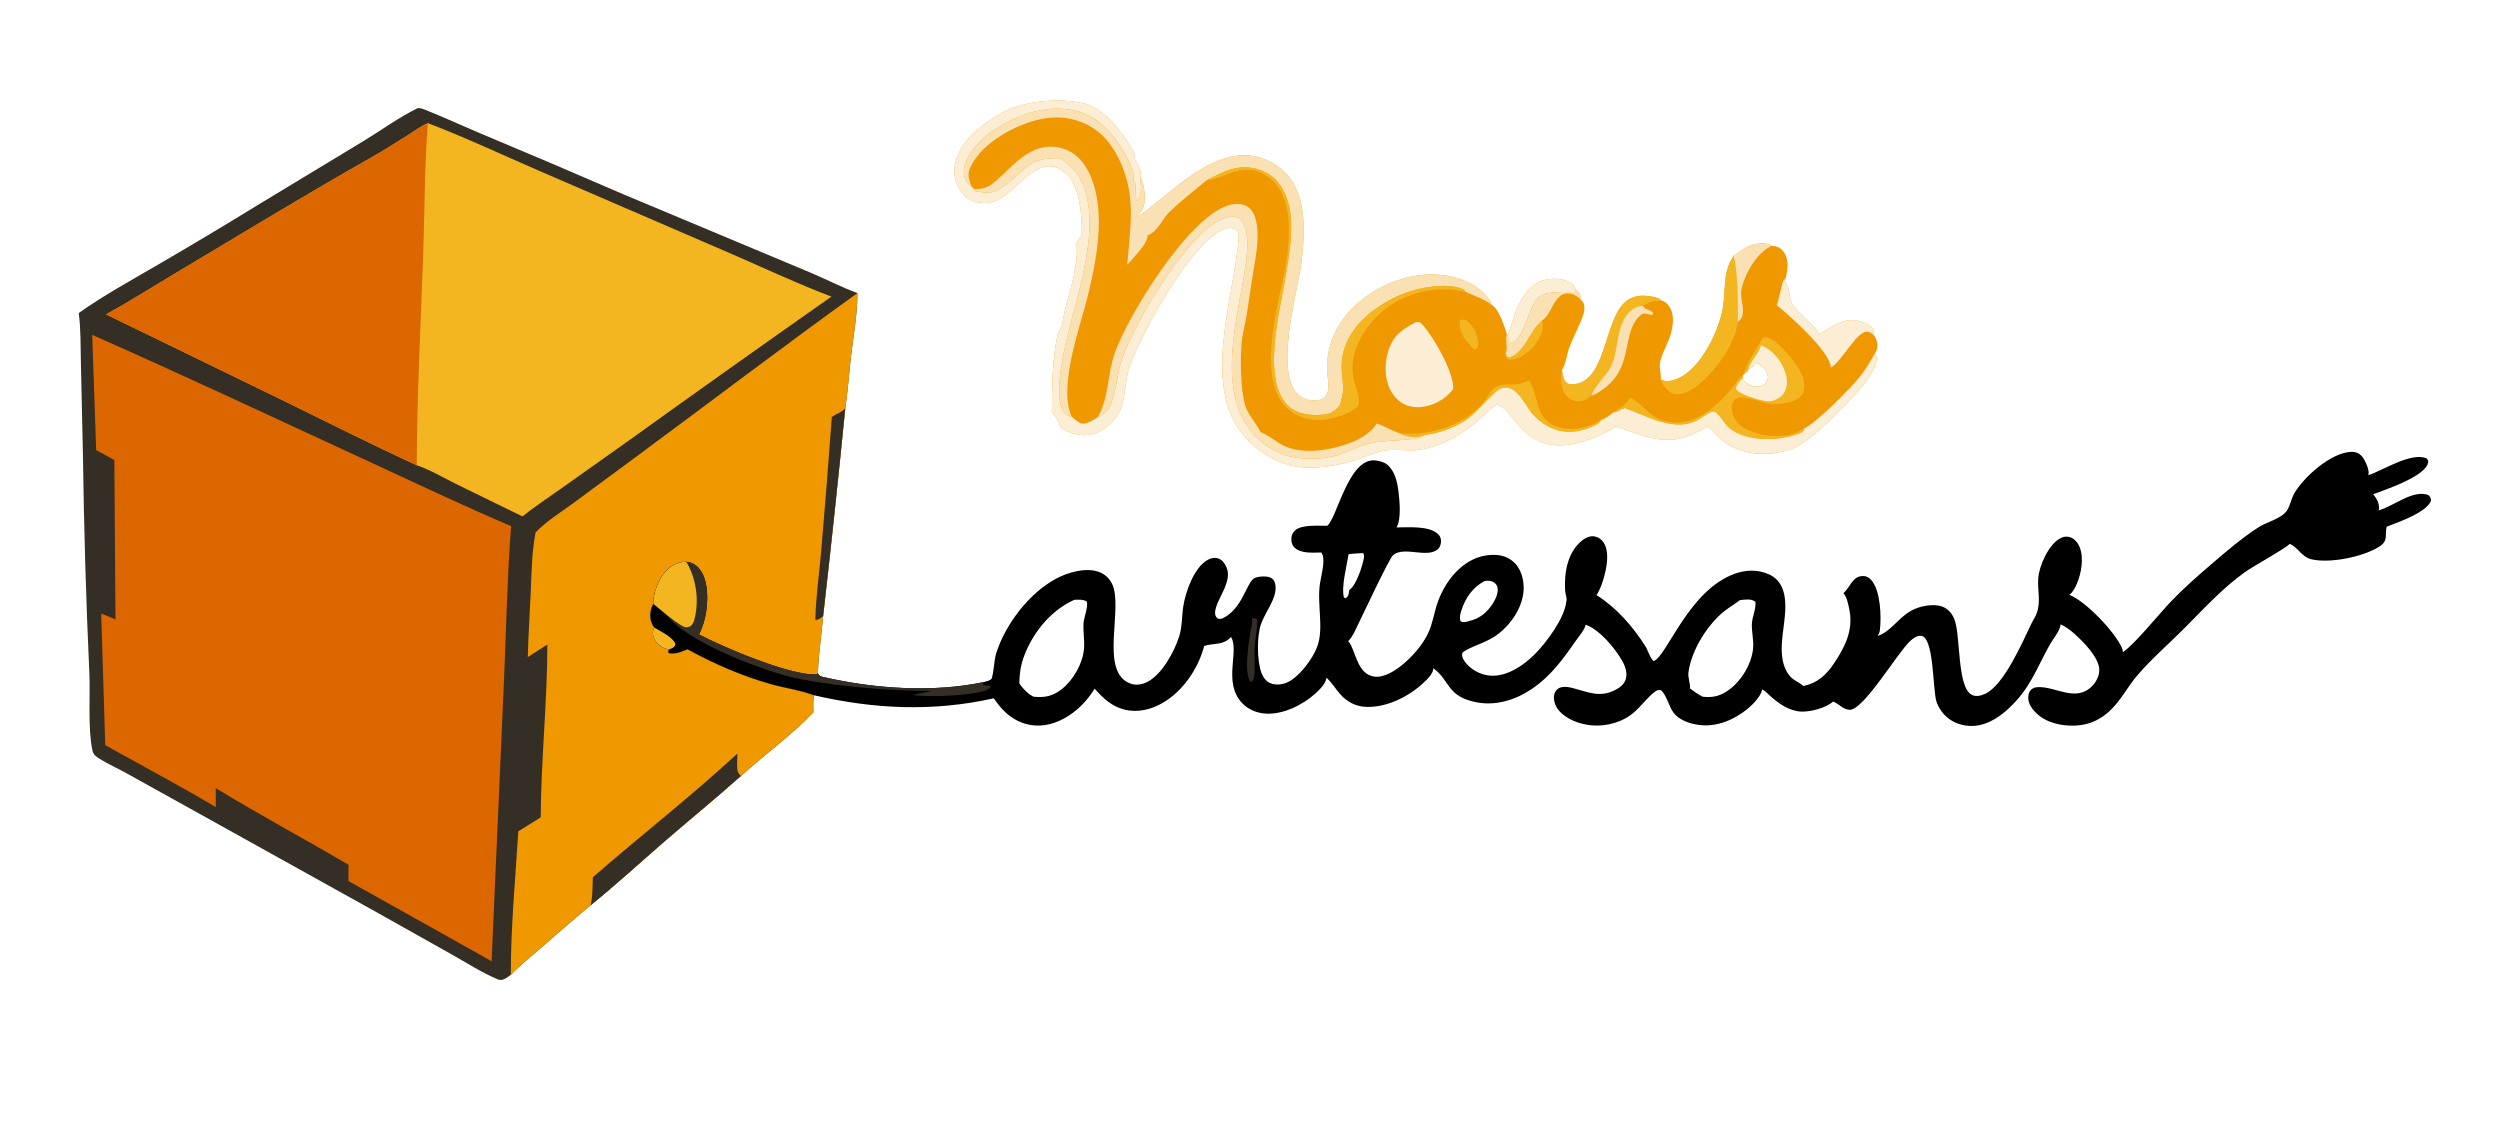 <svg xmlns="http://www.w3.org/2000/svg" version="1.1" xmlns:xlink="http://www.w3.org/1999/xlink" xmlns:svgjs="http://svgjs.dev/svgjs" width="2339" height="1056"><svg xmlns="http://www.w3.org/2000/svg" xmlns:xlink="http://www.w3.org/1999/xlink" width="2339" height="1056">
	<path fill="#352E25" d="M73.653 292.872C98.352 275.464 124.784 261.09 150.844 245.866Q196.302 219.39 241.118 191.842L340.305 131.844C356.885 121.735 373.541 109.565 390.95 101.09C393.475 100.951 396.012 102.019 398.327 102.941C415.123 109.629 431.661 117.303 448.335 124.335Q515.86 152.561 583 181.691L758.463 255.147C773.042 261.265 787.397 268.824 802.202 274.19C802.235 293.547 798.532 313.546 796.263 332.753C794.33 349.122 793.342 365.789 790.82 382.059Q781.187 479.482 770.076 576.748C768.689 594.475 765.663 612.448 765.221 630.196L764.003 630.946C740.496 632.742 676.382 605.449 653.987 593.612Q655.243 591.062 656.294 588.422Q657.346 585.781 658.185 583.065Q659.024 580.349 659.647 577.576Q660.269 574.803 660.671 571.989C662.49 560.059 662.423 542.866 654.832 532.935C651.42 528.471 647.584 526.275 642.061 525.593C634.025 526.015 628.553 528.408 623.049 534.412C616.317 541.756 610.901 554.966 611.299 564.975C608.482 569.723 607.685 575.103 608.981 580.499C609.566 582.937 610.556 585.201 612.138 587.16C610.571 590.254 610.489 593.2 611.598 596.485C612.92 600.4 616.764 604.158 620.434 605.957C622.145 606.795 624.162 607.175 626.018 607.561L625.049 610.026C625.609 610.805 625.473 611.002 626.487 611.148C632.696 612.046 637.615 609.884 643.157 607.437C668.152 621.099 694.176 632.445 721.634 640.188C734.682 643.867 748.885 645.673 761.532 650.483C760.715 655.878 760.807 660.975 761.01 666.399C740.387 688.054 715.481 705.889 693.269 725.91C669.74 746.88 645.351 766.792 621.525 787.406C598.586 807.252 576.191 827.935 552.572 846.964C537.61 859.229 523.116 872.105 508.493 884.772C498.273 893.624 487.327 902.324 477.923 912.041C475.769 913.713 472.764 915.951 470.095 916.64C468.36 917.088 466.628 916.651 465.02 915.971C450.417 909.792 436.412 900.736 422.568 892.938L348.391 851.285L175.379 755.122L117.244 722.859C109.185 718.396 100.531 714.666 92.797 709.687C89.993 707.882 87.313 705.997 86.57 702.544C81.959 681.106 84.607 651.436 83.556 628.794C80.402 560.824 78.5 492.313 77.568 424.272L75.702 340.299C75.273 324.649 75.743 308.393 73.653 292.872Z"></path>
	<path fill="#F09800" d="M501.111 498.146C511.095 487.588 524.532 479.445 536.209 470.851L595.273 427.25C664.244 376.3 732.642 324.313 802.202 274.19C802.235 293.547 798.532 313.546 796.263 332.753C794.33 349.122 793.342 365.789 790.82 382.059Q781.187 479.482 770.076 576.748C768.689 594.475 765.663 612.448 765.221 630.196L764.003 630.946C740.496 632.742 676.382 605.449 653.987 593.612Q655.243 591.062 656.294 588.422Q657.346 585.781 658.185 583.065Q659.024 580.349 659.647 577.576Q660.269 574.803 660.671 571.989C662.49 560.059 662.423 542.866 654.832 532.935C651.42 528.471 647.584 526.275 642.061 525.593C634.025 526.015 628.553 528.408 623.049 534.412C616.317 541.756 610.901 554.966 611.299 564.975C608.482 569.723 607.685 575.103 608.981 580.499C609.566 582.937 610.556 585.201 612.138 587.16C610.571 590.254 610.489 593.2 611.598 596.485C612.92 600.4 616.764 604.158 620.434 605.957C622.145 606.795 624.162 607.175 626.018 607.561L625.049 610.026C625.609 610.805 625.473 611.002 626.487 611.148C632.696 612.046 637.615 609.884 643.157 607.437C668.152 621.099 694.176 632.445 721.634 640.188C734.682 643.867 748.885 645.673 761.532 650.483C760.715 655.878 760.807 660.975 761.01 666.399C740.387 688.054 715.481 705.889 693.269 725.91C669.74 746.88 645.351 766.792 621.525 787.406C598.586 807.252 576.191 827.935 552.572 846.964C537.61 859.229 523.116 872.105 508.493 884.772C498.273 893.624 487.327 902.324 477.923 912.041C477.875 867.45 482.161 822.232 484.938 777.709L505.893 764.722C506.198 710.792 512.026 656.914 512.125 603.022C505.961 606.85 499.897 610.862 493.793 614.787C494.26 594.905 495.609 574.94 496.519 555.069C497.388 536.106 497.384 516.812 501.111 498.146Z"></path>
	<path fill="#352E25" d="M689.931 704.989C689.765 709.515 689.511 714.125 689.772 718.647C689.971 722.104 690.69 723.66 693.269 725.91C669.74 746.88 645.351 766.792 621.525 787.406C598.586 807.252 576.191 827.935 552.572 846.964C554.652 838.773 554.275 829.195 554.645 820.753C599.401 781.763 646.353 745.318 689.931 704.989Z"></path>
	<path fill="#352E25" d="M778.239 390.143C782.041 387.332 787.755 385.537 790.82 382.059Q781.187 479.482 770.076 576.748C768.06 578 765.217 580.372 762.8 580.153C763.3 558.895 766.41 537.05 768.275 515.841Q773.707 453.028 778.239 390.143Z"></path>
	<path fill="#DC6600" d="M86.254 313.276C172.718 351.535 258.547 391.801 344.386 431.457C388.877 452.011 433.091 473.017 478.178 492.25C474.486 540.886 473.576 589.708 471.464 638.431L459.919 899.374L448.548 892.914L325.98 824.294L326.029 809.082C284.836 784.802 242.613 762.294 201.834 737.328L201.921 755.171C168.004 734.928 132.925 716.498 98.48 697.164L94.668 574.061C99.186 575.663 103.618 577.701 108.05 579.539L106.988 430.397L89.982 421.149L86.254 313.276Z"></path>
	<path fill="#F4B620" d="M99.241 294.115C122.44 281.382 145.002 267.021 167.748 253.476C227.079 218.146 286.067 181.978 346.2 148.029C358.307 141.194 370.038 133.709 381.811 126.318C387.692 122.626 393.902 117.921 400.277 115.219C435.696 128.684 469.907 144.906 504.672 159.938L684.789 237.713C715.742 251.186 746.283 265.541 777.87 277.511Q682.691 344.309 588.276 412.183L524.813 457.203C512.766 465.732 500.304 473.939 488.773 483.147L426.165 452.538C414.484 446.758 402.184 439.396 389.87 435.266C346.784 415.495 304.478 393.994 261.865 373.215L99.241 294.115Z"></path>
	<path fill="#DC6600" d="M99.241 294.115C122.44 281.382 145.002 267.021 167.748 253.476C227.079 218.146 286.067 181.978 346.2 148.029C358.307 141.194 370.038 133.709 381.811 126.318C387.692 122.626 393.902 117.921 400.277 115.219C397.096 157.169 397.325 200.024 395.812 242.119C393.501 306.428 390.14 370.92 389.87 435.266C346.784 415.495 304.478 393.994 261.865 373.215L99.241 294.115Z"></path>
	<path fill="#F09800" d="M1012.1 219.91C1012.4 203.746 1010.86 179.84 1001.09 166.314C997.285 161.05 990.731 156.743 984.285 155.727C967.876 153.141 952.381 174.377 940.136 182.998C932.981 188.035 925.198 191.309 916.338 189.594C909.679 188.305 903.305 185.608 899.534 179.779C894.075 171.339 891.209 163.561 893.505 153.493C898.504 131.572 916.424 118.36 934.494 107.197C955.586 94.167 991.304 91.01 1015.07 96.952C1031.94 101.168 1049.81 123.387 1058.22 137.763C1060.08 140.941 1062.9 145.71 1061.87 149.488C1064.96 153.316 1068.03 159.77 1067.31 164.823C1067.21 165.515 1067.07 165.798 1066.83 166.498C1070.36 170.591 1071.38 182.175 1070.95 187.554C1070.86 188.639 1070.69 189.691 1070.5 190.761L1070.38 191.464C1069.45 196.624 1066.22 199.441 1062.48 202.806C1062.78 202.7 1063.08 202.599 1063.38 202.49C1070.59 199.836 1077.46 192.877 1083.5 188.107C1110.65 166.68 1147.21 133.486 1184.47 149.505C1198.14 155.385 1208.49 165.53 1213.88 179.477C1222.12 200.835 1220.08 225.651 1217.23 247.873C1213.97 273.236 1188.88 358.486 1219.49 372.573C1224.25 374.764 1230.97 375.497 1235.95 373.656C1238.44 372.735 1240.55 370.977 1241.61 368.503C1244.35 362.083 1241.61 351.546 1241.56 344.499C1241.31 309.059 1265.22 281.179 1296.28 266.845C1318.73 256.481 1344.41 253.041 1368.01 261.774C1378.95 265.823 1388.17 272.511 1394.61 282.319L1394.87 284.645C1401.78 288.059 1406.46 302.346 1408.9 309.543C1409.3 310.716 1409.58 311.822 1409.81 313.037L1410.74 313.117C1415.06 301.936 1417.48 290.078 1423.78 279.732C1428.78 271.509 1435.82 264.018 1445.48 261.839C1453.05 260.13 1462.92 260.287 1469.6 264.736C1472 266.337 1473.49 268.05 1474.07 270.955C1476.4 272.457 1478.39 274.467 1478.96 277.308C1479.14 278.226 1479.07 279.162 1478.75 280.034C1481.23 282.312 1482.22 284.173 1482.37 287.538C1482.5 290.185 1481.95 292.706 1481.08 295.189C1477.37 305.711 1471.81 315.606 1467.96 326.109C1465.89 331.761 1464.76 341.676 1461.29 346.166C1462.01 349.81 1462.5 355.033 1465.32 357.727C1466.69 359.031 1468.61 359.531 1470.46 359.537C1502.53 359.651 1500.35 301.423 1519.82 283.205C1525.03 278.331 1531.3 276.41 1538.36 276.674C1542.8 276.841 1551.51 277.832 1554.66 281.181C1558.61 282.402 1560.86 284.924 1562.78 288.526C1566.92 296.285 1565.09 306.663 1562.51 314.65C1559.84 322.961 1554.13 331.875 1553 340.353C1552.34 345.255 1554.47 350.546 1553.79 354.955C1557.12 356.724 1559.46 356.932 1563.15 356.23C1588.28 351.447 1606.82 313.015 1611.48 290.494C1615.3 272.071 1610.73 256.337 1622.05 239.255C1628.73 234.663 1634.41 229.97 1642.63 228.274C1647.06 227.36 1653.78 227.343 1657.66 229.902C1662.25 230.431 1665.51 231.419 1668.48 235.167C1672.61 240.394 1672.91 247.676 1671.99 254C1671.55 256.98 1670.94 260.254 1669.72 263.017C1674.27 267.661 1673.64 278.572 1676.84 284.527C1681.2 292.656 1700.39 306.107 1701.75 312.886C1714.08 306.243 1724.99 296.076 1740.12 300.588C1744.23 301.813 1750.62 304.235 1752.66 308.321C1753.34 309.702 1753.34 311.011 1752.88 312.458C1752.8 312.7 1752.68 312.929 1752.59 313.164C1755.36 316.049 1756.6 319.564 1756.53 323.562C1756.49 326.07 1755.72 327.804 1754.53 329.995C1754.96 330.996 1755.22 331.9 1755.44 332.97C1756.99 340.619 1751.85 347.651 1747.81 353.736C1736.42 370.846 1700.45 406.407 1683.02 416.837C1677.69 420.029 1671.59 421.865 1665.51 423.054C1646.37 426.798 1626.45 424.213 1610.96 411.626C1606.31 407.843 1602.67 402.729 1597.65 399.465C1597.46 399.342 1597.27 399.227 1597.08 399.108C1594.12 400.938 1591.03 402.565 1587.95 404.182C1558.99 419.392 1539.49 407.673 1511.56 398.986C1511.1 399.47 1510.71 399.908 1510.14 400.261C1501.87 405.342 1491.63 409.632 1482.41 412.633C1425.91 431.034 1417.06 381.409 1400.37 378.547C1392.56 383.482 1386.44 390.376 1379.42 396.304C1364.47 408.929 1340.64 421.075 1320.73 421.357C1311.28 421.49 1301.75 419.946 1292.43 422.135C1284.59 423.974 1276.96 427.644 1269.29 430.129C1254.07 435.055 1234.05 438.611 1218.11 437.243C1196.74 435.408 1176.6 422.954 1162.95 406.621C1124.07 360.074 1154.85 276.972 1158.91 222.943C1159.15 219.767 1158.88 217.337 1156.74 214.814C1153.7 213.298 1151.19 212.766 1147.83 213.565C1117.22 220.844 1067.53 312.475 1056.93 342.516C1051.8 357.046 1053.94 374.622 1045.76 387.902C1040.47 396.501 1031.15 404.164 1021.19 406.4C1010.83 408.724 1000.91 405.562 992.225 399.95C990.546 394.108 987.707 390.028 984.155 385.221C984.226 360.616 984.467 336.425 989.647 312.234C990.243 309.448 992.519 307.876 993.236 305.176C994.637 299.905 995.233 294.426 996.589 289.138C1001.71 269.169 1009.12 248.097 1007.19 227.341L1012.1 219.91ZM1631.48 350.087L1630.62 351.117L1630.09 355.162Q1631.66 356.555 1633.33 357.836C1636.93 360.628 1641.09 362.46 1645.74 361.765C1648.42 361.364 1651.16 360.148 1652.72 357.837C1654.21 355.61 1654.46 352.916 1653.79 350.358C1652.39 344.966 1647.43 341.866 1643.04 339.063C1642 341.831 1638.46 343.946 1635.94 345.235C1635.12 347.77 1633.55 348.633 1631.48 350.087Z"></path>
	<path fill="#FBEED5" d="M1012.1 219.91C1012.4 203.746 1010.86 179.84 1001.09 166.314C997.285 161.05 990.731 156.743 984.285 155.727C967.876 153.141 952.381 174.377 940.136 182.998C932.981 188.035 925.198 191.309 916.338 189.594C909.679 188.305 903.305 185.608 899.534 179.779C894.075 171.339 891.209 163.561 893.505 153.493C898.504 131.572 916.424 118.36 934.494 107.197C955.586 94.167 991.304 91.01 1015.07 96.952C1031.94 101.168 1049.81 123.387 1058.22 137.763C1060.08 140.941 1062.9 145.71 1061.87 149.488C1064.96 153.316 1068.03 159.77 1067.31 164.823C1067.21 165.515 1067.07 165.798 1066.83 166.498C1067.65 172.001 1067.77 177.459 1066.95 182.98C1066.34 185.349 1064.81 186.435 1063.05 187.989C1062.79 182.289 1062.64 176.563 1062.09 170.882L1060.39 169.472C1062.54 159.598 1052.7 143.892 1047.55 135.842C1037.54 120.206 1023.21 107.067 1004.53 103.155C979.453 97.905 951.841 107.055 931.039 120.937C919.103 128.902 904.9 141.886 902.131 156.585C901.32 160.889 901.764 166.238 904.279 169.946C905.492 171.735 907.002 173.158 908.776 174.386L911.445 176.827L912.256 178.745C922.08 180.802 928.068 181.505 936.881 175.774C959.625 160.983 959.548 147.087 991.491 148.077C1004.27 155.158 1011.79 166.196 1015.82 180.111C1020.96 197.883 1019.78 218.352 1016.99 236.424Q1014.04 254.845 1009.52 272.946C1004.25 293.981 978.464 376.022 998.393 388.293C999.7 389.098 1001.21 389.52 1002.68 389.906C1005.94 392.487 1009.99 397.01 1014.75 396.233C1018.77 395.575 1023.42 392.587 1026.88 390.455C1027.1 390.378 1027.32 390.309 1027.54 390.223C1031.28 388.715 1037.23 383.053 1038.85 379.305C1045.01 365.102 1045.01 348.461 1050.35 333.925C1062.85 299.875 1109.76 221.03 1141.28 205.924C1145.8 203.758 1152.7 201.7 1157.65 203.481C1160.96 204.669 1163.01 207.91 1164.25 211.023C1177.15 243.412 1138.58 323.61 1158.21 381.21Q1158.5 382.082 1158.81 382.945Q1159.13 383.809 1159.46 384.664Q1159.8 385.519 1160.16 386.366Q1160.51 387.212 1160.89 388.049Q1161.27 388.885 1161.67 389.712Q1162.07 390.539 1162.5 391.355Q1162.92 392.171 1163.36 392.975Q1163.8 393.78 1164.27 394.573Q1164.73 395.366 1165.22 396.147Q1165.7 396.927 1166.21 397.695Q1166.71 398.463 1167.23 399.218Q1167.76 399.972 1168.3 400.713Q1168.84 401.454 1169.41 402.18Q1169.97 402.906 1170.55 403.618Q1171.13 404.329 1171.73 405.025Q1172.33 405.722 1172.95 406.402Q1173.57 407.083 1174.2 407.747Q1174.84 408.411 1175.49 409.059Q1176.14 409.706 1176.81 410.336Q1177.48 410.967 1178.16 411.58Q1178.84 412.193 1179.54 412.788Q1180.24 413.383 1180.96 413.959Q1181.67 414.536 1182.4 415.094Q1183.13 415.652 1183.88 416.19Q1184.62 416.729 1185.38 417.248Q1186.14 417.768 1186.91 418.267Q1187.68 418.767 1188.46 419.246Q1189.25 419.725 1190.04 420.184Q1190.84 420.643 1191.65 421.081Q1192.46 421.519 1193.27 421.936Q1194.09 422.353 1194.92 422.748Q1195.75 423.144 1196.59 423.518C1213.15 431.004 1237.79 430.967 1254.88 424.567C1265.15 420.72 1274.73 416.09 1285.58 413.967C1293.42 412.433 1325.56 411.563 1329.65 409.037L1329.85 408.041C1333.64 406.584 1337.57 406.353 1341.48 405.43C1351.53 403.064 1361.78 399.107 1370.51 393.589C1381.49 386.654 1396.33 366.567 1404.17 363.434C1418.51 357.703 1426.51 378.998 1434.3 387.718Q1435.28 388.806 1436.32 389.837Q1437.36 390.868 1438.45 391.839Q1439.55 392.81 1440.7 393.718Q1441.85 394.626 1443.04 395.469Q1444.24 396.311 1445.48 397.085Q1446.72 397.859 1448.01 398.562Q1449.29 399.265 1450.61 399.895Q1451.94 400.525 1453.29 401.08C1464.92 405.754 1477.18 404.311 1488.5 399.507C1491.87 398.075 1496.47 396.34 1497.85 392.946C1501.89 391.396 1505.81 389.122 1508.93 386.114C1512.39 385.249 1514.89 384.216 1517.86 382.248L1519.05 382.85L1519.33 381.705L1519.65 381.555C1540.84 388.58 1565.27 404.55 1587.69 393.257C1590.85 391.665 1600.46 384.074 1603.59 384.975C1608.42 386.364 1613.18 396.179 1617.34 399.777C1634.15 414.306 1667.42 412.901 1686.6 404.087C1687.17 402.984 1687.61 402.289 1687.72 401.022C1699.24 395.966 1732.12 362.505 1740.59 351.796C1745.96 345.003 1750.22 337.479 1754.53 329.995C1754.96 330.996 1755.22 331.9 1755.44 332.97C1756.99 340.619 1751.85 347.651 1747.81 353.736C1736.42 370.846 1700.45 406.407 1683.02 416.837C1677.69 420.029 1671.59 421.865 1665.51 423.054C1646.37 426.798 1626.45 424.213 1610.96 411.626C1606.31 407.843 1602.67 402.729 1597.65 399.465C1597.46 399.342 1597.27 399.227 1597.08 399.108C1594.12 400.938 1591.03 402.565 1587.95 404.182C1558.99 419.392 1539.49 407.673 1511.56 398.986C1511.1 399.47 1510.71 399.908 1510.14 400.261C1501.87 405.342 1491.63 409.632 1482.41 412.633C1425.91 431.034 1417.06 381.409 1400.37 378.547C1392.56 383.482 1386.44 390.376 1379.42 396.304C1364.47 408.929 1340.64 421.075 1320.73 421.357C1311.28 421.49 1301.75 419.946 1292.43 422.135C1284.59 423.974 1276.96 427.644 1269.29 430.129C1254.07 435.055 1234.05 438.611 1218.11 437.243C1196.74 435.408 1176.6 422.954 1162.95 406.621C1124.07 360.074 1154.85 276.972 1158.91 222.943C1159.15 219.767 1158.88 217.337 1156.74 214.814C1153.7 213.298 1151.19 212.766 1147.83 213.565C1117.22 220.844 1067.53 312.475 1056.93 342.516C1051.8 357.046 1053.94 374.622 1045.76 387.902C1040.47 396.501 1031.15 404.164 1021.19 406.4C1010.83 408.724 1000.91 405.562 992.225 399.95C990.546 394.108 987.707 390.028 984.155 385.221C984.226 360.616 984.467 336.425 989.647 312.234C990.243 309.448 992.519 307.876 993.236 305.176C994.637 299.905 995.233 294.426 996.589 289.138C1001.71 269.169 1009.12 248.097 1007.19 227.341L1012.1 219.91Z"></path>
	<path fill="#FAE1B3" d="M908.776 174.386C907.002 173.158 905.492 171.735 904.279 169.946C901.764 166.238 901.32 160.889 902.131 156.585C904.9 141.886 919.103 128.902 931.039 120.937C951.841 107.055 979.453 97.905 1004.53 103.155C1023.21 107.067 1037.54 120.206 1047.55 135.842C1052.7 143.892 1062.54 159.598 1060.39 169.472L1062.09 170.882C1062.64 176.563 1062.79 182.289 1063.05 187.989C1064.81 186.435 1066.34 185.349 1066.95 182.98C1067.77 177.459 1067.65 172.001 1066.83 166.498C1070.36 170.591 1071.38 182.175 1070.95 187.554C1070.86 188.639 1070.69 189.691 1070.5 190.761L1070.38 191.464C1069.45 196.624 1066.22 199.441 1062.48 202.806C1062.78 202.7 1063.08 202.599 1063.38 202.49C1070.59 199.836 1077.46 192.877 1083.5 188.107C1110.65 166.68 1147.21 133.486 1184.47 149.505C1198.14 155.385 1208.49 165.53 1213.88 179.477C1222.12 200.835 1220.08 225.651 1217.23 247.873C1213.97 273.236 1188.88 358.486 1219.49 372.573C1224.25 374.764 1230.97 375.497 1235.95 373.656C1238.44 372.735 1240.55 370.977 1241.61 368.503C1244.35 362.083 1241.61 351.546 1241.56 344.499C1241.31 309.059 1265.22 281.179 1296.28 266.845C1318.73 256.481 1344.41 253.041 1368.01 261.774C1378.95 265.823 1388.17 272.511 1394.61 282.319L1394.87 284.645C1387.71 279.376 1378.86 276.69 1370.85 272.9L1370.66 271.813C1370.16 271.345 1369.82 271.023 1369.18 270.734C1353.7 263.645 1324.95 269.348 1309.86 276.031C1282.25 288.252 1254.54 311.057 1255.24 344.25C1255.43 353.408 1258.39 365.598 1254.89 374.132C1254.81 374.346 1254.7 374.554 1254.61 374.765C1254.65 375.43 1254.69 375.51 1254.52 376.265C1253.37 381.358 1248.6 384.351 1244.41 386.727C1235.73 388.857 1225.24 388.967 1216.71 386.298C1175.74 373.488 1196.77 293.643 1201.96 263.603C1205.04 245.756 1208.42 227.435 1208 209.27C1207.74 198.277 1205.56 187.336 1200.37 177.556C1195.02 167.453 1187.4 161.625 1176.51 158.282C1158.64 152.8 1144.08 160.841 1128.73 168.807C1117.3 178.246 1104.95 187.991 1094.23 198.178C1087.34 204.727 1083.22 217.161 1073.57 220.102C1073.6 220.323 1073.63 220.543 1073.65 220.764C1074.09 227.543 1059.17 242.454 1054.56 247.776Q1056.46 229.701 1057.67 211.566C1058.55 198.205 1057.96 182.295 1054.49 169.316C1049.25 149.716 1038.48 128.789 1020.36 118.41C1003.95 109.003 986.341 107.802 968.347 112.753C946.795 118.683 920.35 133.548 909.25 153.744C904.401 162.565 906.225 165.512 908.776 174.386Z"></path>
	<path fill="#FAE1B3" d="M1026.88 390.455C1037.52 372.979 1036.12 349.695 1042.89 330.539C1055.69 294.272 1113 201.245 1150.69 191.68C1155.85 190.37 1162.04 190.317 1166.75 193.094C1171.43 195.848 1173.88 201.005 1175.1 206.105C1178.8 221.514 1174.94 239.877 1172.39 255.263C1170.05 269.294 1168.26 283.41 1165.92 297.416C1164.66 304.988 1162.36 312.702 1161.68 320.327C1160.32 335.713 1160.59 365.231 1165.14 379.815C1167.84 388.447 1175.46 395.966 1179.37 404.25C1179.62 404.351 1179.88 404.45 1180.13 404.555C1187.88 407.72 1194.16 413.77 1201.74 417.298C1220.31 425.931 1247.1 420.841 1265.33 413.549C1272.76 410.579 1284.29 403.716 1287.83 396.185C1295.4 398.487 1301.87 403.032 1309.63 405.294C1314.19 408.398 1323.77 409.376 1329.1 408.221C1329.35 408.166 1329.6 408.101 1329.85 408.041L1329.65 409.037C1325.56 411.563 1293.42 412.433 1285.58 413.967C1274.73 416.09 1265.15 420.72 1254.88 424.567C1237.79 430.967 1213.15 431.004 1196.59 423.518Q1195.75 423.144 1194.92 422.748Q1194.09 422.353 1193.27 421.936Q1192.46 421.519 1191.65 421.081Q1190.84 420.643 1190.04 420.184Q1189.25 419.725 1188.46 419.246Q1187.68 418.767 1186.91 418.267Q1186.14 417.768 1185.38 417.248Q1184.62 416.729 1183.88 416.19Q1183.13 415.652 1182.4 415.094Q1181.67 414.536 1180.96 413.959Q1180.24 413.383 1179.54 412.788Q1178.84 412.193 1178.16 411.58Q1177.48 410.967 1176.81 410.337Q1176.14 409.706 1175.49 409.059Q1174.84 408.411 1174.2 407.747Q1173.57 407.083 1172.95 406.402Q1172.33 405.722 1171.73 405.025Q1171.13 404.329 1170.55 403.618Q1169.97 402.906 1169.41 402.18Q1168.84 401.454 1168.3 400.713Q1167.76 399.972 1167.23 399.218Q1166.71 398.463 1166.21 397.695Q1165.7 396.927 1165.22 396.147Q1164.73 395.366 1164.27 394.573Q1163.8 393.78 1163.36 392.975Q1162.92 392.171 1162.5 391.355Q1162.07 390.539 1161.67 389.712Q1161.27 388.885 1160.89 388.049Q1160.51 387.212 1160.16 386.366Q1159.8 385.519 1159.46 384.664Q1159.13 383.809 1158.81 382.945Q1158.5 382.082 1158.21 381.21C1138.58 323.61 1177.15 243.412 1164.25 211.023C1163.01 207.91 1160.96 204.669 1157.65 203.481C1152.7 201.7 1145.8 203.758 1141.28 205.924C1109.76 221.03 1062.85 299.875 1050.35 333.925C1045.01 348.461 1045.01 365.102 1038.85 379.305C1037.23 383.053 1031.28 388.715 1027.54 390.223C1027.32 390.309 1027.1 390.378 1026.88 390.455Z"></path>
	<path fill="#F4B620" d="M1631.48 350.087C1631.47 345.272 1645.96 320.648 1649.41 316.339C1651.54 315.375 1652.55 315.294 1654.86 316.183C1665.22 320.163 1682.08 341.257 1686.31 351.535C1688.49 356.814 1688.5 362.184 1686.91 367.644C1686.76 367.949 1686.62 368.26 1686.46 368.559C1684.22 372.69 1676.8 375.752 1672.41 376.741C1666.89 377.986 1659.98 378.382 1654.39 377.533C1646.87 376.392 1627.03 367.024 1621.92 375.178C1619.77 378.612 1620.07 383.254 1621.08 387.049C1622.73 393.257 1627.26 397.658 1632.71 400.769C1645.08 407.835 1662.5 409.997 1676.27 406.15C1680.25 405.037 1684.06 402.92 1687.72 401.022C1687.61 402.289 1687.17 402.984 1686.6 404.087C1667.42 412.901 1634.15 414.306 1617.34 399.777C1613.18 396.179 1608.42 386.364 1603.59 384.975C1600.46 384.074 1590.85 391.665 1587.69 393.257C1565.27 404.55 1540.84 388.58 1519.65 381.555L1519.33 381.705L1519.05 382.85L1517.86 382.248C1514.89 384.216 1512.39 385.249 1508.93 386.114C1513.69 383.107 1523.32 377.108 1524.88 371.64C1525.01 371.709 1525.14 371.776 1525.27 371.848C1525.49 371.967 1525.7 372.097 1525.91 372.215C1539.8 379.769 1542.37 391.189 1560.49 394.665C1585.05 399.377 1605.62 380.835 1620.11 363.594C1623.17 359.954 1626.26 353.866 1630.21 351.355C1630.34 351.271 1630.48 351.196 1630.62 351.117L1630.09 355.162Q1631.66 356.555 1633.33 357.836C1636.93 360.628 1641.09 362.46 1645.74 361.765C1648.42 361.364 1651.16 360.148 1652.72 357.837C1654.21 355.61 1654.46 352.916 1653.79 350.358C1652.39 344.966 1647.43 341.866 1643.04 339.063C1642 341.831 1638.46 343.946 1635.94 345.235C1635.12 347.77 1633.55 348.633 1631.48 350.087Z"></path>
	<path fill="#FBEED5" d="M1647.69 323.057C1657.39 326.978 1665.19 335.778 1669.2 345.364C1671.7 351.332 1673 358.856 1670.46 365.036C1668.71 369.298 1665.39 372.238 1661.16 373.965C1660.36 374.295 1659.53 374.581 1658.71 374.881C1652.3 377.225 1635.69 370.986 1629.67 368.153C1627.49 367.128 1625.73 366.025 1624.29 364.051C1624.16 360.295 1627.15 357.698 1629.37 354.731L1630.09 355.162Q1631.66 356.555 1633.33 357.836C1636.93 360.628 1641.09 362.46 1645.74 361.765C1648.42 361.364 1651.16 360.148 1652.72 357.837C1654.21 355.61 1654.46 352.916 1653.79 350.358C1652.39 344.966 1647.43 341.866 1643.04 339.063C1642 341.831 1638.46 343.946 1635.94 345.235C1637.79 337.364 1646.4 329.707 1647.69 323.057Z"></path>
	<path fill="#FAE1B3" d="M911.445 176.827C923.661 177.26 927.917 172.867 936.495 164.906C950.001 152.371 964.014 136.619 984.163 137.264C994.117 137.583 1003.53 141.556 1010.31 148.887C1025.58 165.38 1028.98 193.714 1027.92 215.215C1026.94 235.065 1023.07 254.549 1018.49 273.855C1011.21 304.526 989.609 361.001 1002.68 389.906C1001.21 389.52 999.7 389.098 998.393 388.293C978.464 376.022 1004.25 293.981 1009.52 272.946Q1014.04 254.845 1016.99 236.424C1019.78 218.352 1020.96 197.883 1015.82 180.111C1011.79 166.196 1004.27 155.158 991.491 148.077C959.548 147.087 959.625 160.983 936.881 175.774C928.068 181.505 922.08 180.802 912.256 178.745L911.445 176.827Z"></path>
	<path fill="#F4B620" d="M1128.73 168.807C1144.08 160.841 1158.64 152.8 1176.51 158.282C1187.4 161.625 1195.02 167.453 1200.37 177.556C1205.56 187.336 1207.74 198.277 1208 209.27C1208.42 227.435 1205.04 245.756 1201.96 263.603C1196.77 293.643 1175.74 373.488 1216.71 386.298C1225.24 388.967 1235.73 388.857 1244.41 386.727C1248.6 384.351 1253.37 381.358 1254.52 376.265C1254.69 375.51 1254.65 375.43 1254.61 374.765C1254.7 374.554 1254.81 374.346 1254.89 374.132C1258.39 365.598 1255.43 353.408 1255.24 344.25C1254.54 311.057 1282.25 288.252 1309.86 276.031C1324.95 269.348 1353.7 263.645 1369.18 270.734C1369.82 271.023 1370.16 271.345 1370.66 271.813L1370.85 272.9Q1367.21 272.026 1363.5 271.57C1339.58 268.501 1315.26 274.276 1296.09 289.126C1278.08 303.073 1261.79 328.662 1266.01 352.327C1267.34 359.776 1272.36 370.103 1271.25 377.465C1271.22 377.684 1271.17 377.9 1271.13 378.117C1270.93 378.74 1270.79 379.209 1270.38 379.728C1265.06 386.384 1249.75 390.898 1241.44 392.243C1229.77 394.135 1217.7 392.057 1208.02 384.997C1172.13 358.817 1197.25 282.672 1203.05 246.791C1205.53 231.453 1207.01 215.077 1204.73 199.623C1202.87 187.055 1197.98 173.762 1187.32 166.085C1164.32 149.512 1149 166.075 1129.52 168.709C1129.26 168.745 1128.99 168.774 1128.73 168.807Z"></path>
	<path fill="#F4B620" d="M1622.05 239.255C1626.1 255.95 1625.98 283.65 1625.91 301.121C1623.56 321.793 1604.94 347.252 1588.93 360.097C1583.59 364.386 1574.75 369.83 1567.51 368.773C1562.08 367.98 1558.57 363.516 1555.67 359.25C1554.73 357.866 1554.13 356.603 1553.79 354.955C1557.12 356.724 1559.46 356.932 1563.15 356.23C1588.28 351.447 1606.82 313.015 1611.48 290.494C1615.3 272.071 1610.73 256.337 1622.05 239.255Z"></path>
	<path fill="#FBEED5" d="M1662.25 285.504C1665.56 277.466 1665.76 268.27 1669.52 260.211L1669.72 263.017C1674.27 267.661 1673.64 278.572 1676.84 284.527C1681.2 292.656 1700.39 306.107 1701.75 312.886C1714.08 306.243 1724.99 296.076 1740.12 300.588C1744.23 301.813 1750.62 304.235 1752.66 308.321C1753.34 309.702 1753.34 311.011 1752.88 312.458C1752.8 312.7 1752.68 312.929 1752.59 313.164C1751.41 311.804 1750.1 311.128 1748.39 310.556C1738.17 307.136 1723.5 338.306 1712.97 343.831C1712.95 343.664 1712.95 343.496 1712.93 343.329C1711.26 328.02 1674.9 295.661 1662.25 285.504Z"></path>
	<path fill="#F4B620" d="M1461.29 346.166C1462.01 349.81 1462.5 355.033 1465.32 357.727C1466.69 359.031 1468.61 359.531 1470.46 359.537C1502.53 359.651 1500.35 301.423 1519.82 283.205C1525.03 278.331 1531.3 276.41 1538.36 276.674C1542.8 276.841 1551.51 277.832 1554.66 281.181C1553.32 281.945 1552.69 281.835 1551.14 281.733C1545.73 281.375 1541.35 283.538 1536.83 286.206C1531.97 286.321 1527.16 288.757 1523.86 292.295Q1523.38 292.812 1522.93 293.358C1511.85 306.85 1514.45 327.229 1507.34 342.547C1503.29 351.288 1491.23 361.526 1489.1 369.964C1488.52 370.48 1487.94 370.985 1487.33 371.461C1483.59 374.389 1479.73 375.966 1474.92 375.323C1470.86 374.781 1467.37 372.81 1464.9 369.54C1460.02 363.08 1460.24 353.778 1461.29 346.166Z"></path>
	<path fill="#FBEED5" d="M1410.74 313.117C1415.06 301.936 1417.48 290.078 1423.78 279.732C1428.78 271.509 1435.82 264.018 1445.48 261.839C1453.05 260.13 1462.92 260.287 1469.6 264.736C1472 266.337 1473.49 268.05 1474.07 270.955L1474.28 273.172C1464.84 273.718 1445.9 271.35 1438.78 278.693C1430.23 287.51 1425.43 318.247 1413.72 321.23C1411.31 319.072 1410.99 317.683 1410.8 314.368Q1410.76 313.743 1410.74 313.117Z"></path>
	<path fill="#FAE1B3" d="M1474.07 270.955C1476.4 272.457 1478.39 274.467 1478.96 277.308C1479.14 278.226 1479.07 279.162 1478.75 280.034C1475.1 276.722 1470.94 274.137 1465.78 274.535C1461.93 274.831 1459.12 277.003 1456.77 279.911C1451.95 285.891 1449.12 295.902 1442.59 299.973C1440.84 302.616 1438.32 304.11 1436.51 306.6C1429.44 316.336 1424.83 329.32 1413.06 334.377L1410.42 334.278C1409.78 333.192 1409.09 332.117 1408.53 330.989C1411.41 324.865 1407.72 319.06 1409.81 313.037L1410.74 313.117Q1410.76 313.743 1410.8 314.368C1410.99 317.683 1411.31 319.072 1413.72 321.23C1425.43 318.247 1430.23 287.51 1438.78 278.693C1445.9 271.35 1464.84 273.718 1474.28 273.172L1474.07 270.955Z"></path>
	<path fill="#FAE1B3" d="M1489.1 369.964C1491.23 361.526 1503.29 351.288 1507.34 342.547C1514.45 327.229 1511.85 306.85 1522.93 293.358Q1523.38 292.812 1523.86 292.295C1527.16 288.757 1531.97 286.321 1536.83 286.206C1539.69 290.403 1544.36 289.44 1546.79 293.006L1545.81 294.671C1541.09 294.396 1538.64 291.526 1534.55 295.208C1516.72 311.256 1529.02 342.19 1501.17 363.145C1497.64 365.8 1493.46 369.005 1489.1 369.964Z"></path>
	<path fill="#F4B620" d="M1309.63 405.294C1336.87 408.232 1367.54 398.498 1386.55 378.175C1391.1 373.322 1393.84 365.493 1399.55 361.963C1405.5 358.291 1414.28 360.474 1420.95 359.341C1424.13 358.802 1427.4 357.299 1430.38 356.087C1435.67 361.444 1437.66 379.3 1442.25 387.226C1446.03 393.756 1451.54 397.776 1458.81 399.693C1472.98 403.432 1485.58 400.234 1497.85 392.946C1496.47 396.34 1491.87 398.075 1488.5 399.507C1477.18 404.311 1464.92 405.754 1453.29 401.08Q1451.94 400.525 1450.61 399.895Q1449.29 399.265 1448.01 398.562Q1446.72 397.859 1445.48 397.085Q1444.24 396.311 1443.04 395.469Q1441.85 394.626 1440.7 393.718Q1439.55 392.81 1438.45 391.839Q1437.36 390.868 1436.32 389.837Q1435.28 388.806 1434.3 387.718C1426.51 378.998 1418.51 357.703 1404.17 363.434C1396.33 366.567 1381.49 386.654 1370.51 393.589C1361.78 399.107 1351.53 403.064 1341.48 405.43C1337.57 406.353 1333.64 406.584 1329.85 408.041C1329.6 408.101 1329.35 408.166 1329.1 408.221C1323.77 409.376 1314.19 408.398 1309.63 405.294Z"></path>
	<path fill="#FAE1B3" d="M1622.05 239.255C1628.73 234.663 1634.41 229.97 1642.63 228.274C1647.06 227.36 1653.78 227.343 1657.66 229.902C1645.37 235.698 1636 250.476 1631.54 262.973C1630.29 266.468 1628.97 270.353 1628.93 274.1C1628.86 282.155 1634.56 296.029 1625.91 301.121C1625.98 283.65 1626.1 255.95 1622.05 239.255Z"></path>
	<path fill="#F4B620" d="M1408.53 330.989C1409.09 332.117 1409.78 333.192 1410.42 334.278L1413.06 334.377C1424.83 329.32 1429.44 316.336 1436.51 306.6C1438.32 304.11 1440.84 302.616 1442.59 299.973C1444.58 304.062 1443.23 308.603 1441.77 312.685C1438.45 321.963 1430.35 330.33 1421.45 334.456C1418.13 335.994 1415.19 336.802 1411.54 336.373C1408.94 334.624 1409.15 333.922 1408.53 330.989Z"></path>
	<path fill="#FBEED5" d="M1324.5 301.496L1328.24 301.371C1328.96 301.894 1329.67 302.454 1330.29 303.102C1340.77 314.123 1360.25 348.368 1359.58 363.076C1359.49 363.83 1359.35 364.367 1358.86 364.974C1351.57 374.184 1340.56 379.719 1329.03 380.914C1325.32 381.071 1321.9 380.952 1318.31 379.929C1310.8 377.79 1304.89 372.502 1301.22 365.698C1295.16 354.472 1295.16 340.144 1298.92 328.186C1303.38 314.018 1311.98 307.993 1324.5 301.496Z"></path>
	<path fill="#F4B620" d="M1365.81 299.494L1369.47 298.87C1371.59 299.349 1372.96 300.347 1374.46 301.851C1379.24 306.619 1383.19 314.872 1383.02 321.734C1382.94 324.799 1382.24 325.199 1380.17 327.262C1377.69 326.389 1374.71 322.261 1372.97 320.222C1367.39 313.705 1365.17 307.967 1365.81 299.494Z"></path>
	<path d="M2137.99 479.712C2138.12 479.587 2138.26 479.468 2138.38 479.338C2142.34 475.184 2143.46 466.91 2146.49 461.684C2155.57 446.027 2181.01 423.416 2199.77 422.736C2203.14 422.614 2206.28 423.515 2208.8 425.846C2212.12 428.928 2216.03 437.535 2216.1 442.087C2216.12 442.965 2216.03 443.82 2215.76 444.657C2230.05 439.824 2255.51 422.916 2270.26 428.763C2271.48 430.35 2272.1 430.715 2271.73 432.823C2270.93 437.441 2264.93 442.093 2261.23 444.428C2248.82 452.25 2234.05 457.416 2220.34 462.411C2223.54 466.425 2226.04 470.43 2225.77 475.772C2225.74 476.406 2225.57 476.884 2225.36 477.475C2225.66 477.393 2225.96 477.314 2226.26 477.229C2239.78 473.384 2257.6 457.843 2272.02 463.145C2273.99 465.126 2274.05 465.403 2274.51 468.169C2272.73 474.083 2263.84 479.165 2258.57 481.976C2250.45 486.313 2241.53 489.454 2232.96 492.801C2230.94 501.688 2234.98 505.873 2225.45 511.794C2210.44 521.115 2179.7 527.347 2162.47 523.247C2153.34 521.073 2150.18 512.092 2142.18 508.833C2139.21 512.687 2108.02 529.769 2100.2 535.377C2079.51 550.225 2061.97 569.404 2044.08 587.408C2029.61 601.962 2013.35 616.036 1999.98 631.515C1990.32 642.702 1983.72 656.622 1972.43 666.41C1965.67 672.275 1958.14 676.274 1949.31 677.954Q1947.83 678.235 1946.34 678.431C1933.87 680.077 1918.6 677.747 1908.46 670.01C1903.62 666.319 1898.32 660.571 1897.69 654.229C1897.4 651.388 1897.89 648.193 1899.72 645.924C1901.52 643.69 1904.18 642.954 1906.95 642.862C1923.92 642.295 1942.5 657.595 1957.79 641.476C1961.45 637.62 1964.26 631.865 1964.08 626.468C1963.7 614.884 1949.11 600.403 1940.93 593.05C1936.99 589.51 1932.77 586.321 1927.91 584.165C1927.64 589.823 1920.7 597.988 1917.86 603.04C1904.78 626.321 1899.62 644.295 1878.51 663.559C1868.7 672.504 1856.77 679.69 1843.04 679.176C1833.82 678.831 1824.78 675.06 1818.61 668.129C1815.6 664.749 1813.04 660.59 1811.69 656.247C1808.13 644.724 1809.59 595.899 1797.32 594.881C1793.52 594.566 1790.16 597.056 1787.47 599.466C1775.27 610.41 1743.73 664.586 1730.39 664.104C1724.38 663.887 1720.41 658.346 1715.02 656.384C1708.7 662.245 1693.78 666.132 1685.47 665.778C1674 665.288 1664.31 658.391 1656.05 650.998C1653.59 648.794 1651.7 646.423 1648.63 645.017C1647.95 651.192 1639.25 659.83 1634.67 663.497C1622.31 673.403 1606.7 680.151 1590.61 678.369C1581.84 677.398 1571.38 674.126 1565.8 666.846C1561.38 661.071 1559.16 649.911 1553.9 645.662C1550.84 645.394 1549.51 646.07 1547.14 648.079C1540.74 653.498 1535.79 660.034 1529.72 665.655C1519.28 675.317 1503.51 679.867 1489.55 678.679C1478.25 677.716 1465.76 673.349 1458.23 664.448C1455.38 661.089 1453.45 655.633 1453.88 651.216C1454.13 648.568 1455.43 645.866 1457.66 644.328C1461.12 641.937 1466.39 642.481 1470.24 643.438C1486.28 647.421 1497.21 653.763 1513.3 644.403C1517.06 642.215 1520.31 638.882 1521.31 634.535C1522.97 627.32 1518.92 619.749 1515.07 613.92C1508.3 603.658 1496.48 589.783 1484.95 585.013C1484.66 584.891 1484.37 584.756 1484.07 584.634C1483.89 584.561 1483.71 584.496 1483.53 584.427C1482.59 589.302 1477.69 594.738 1474.85 598.803C1462.57 616.371 1451.23 632.338 1433.19 644.556C1417.91 654.895 1399.71 660.614 1381.26 657.039C1353.34 651.632 1356.78 636.537 1341.04 625.226C1340.89 630.364 1335.55 635.305 1332 638.652C1318.13 651.757 1297.44 662.109 1278.07 661.352C1268.29 660.97 1260.44 656.747 1253.93 649.518C1249.57 644.685 1245.89 638.214 1240.98 634.093C1240.79 639.274 1234.52 645.304 1230.85 648.68C1219.27 659.343 1200.97 668.361 1185.05 667.718C1176.32 667.365 1167.74 663.953 1161.77 657.443C1144 638.037 1159.78 609.019 1151.77 595.98C1144.1 604.117 1135.98 601.404 1126.66 604.332C1121.13 625.383 1107.06 646.339 1088.06 657.477C1077.11 663.891 1064.18 667.097 1051.68 663.823C1039.8 660.711 1031.98 653.135 1024.12 644.288C1014.95 659.607 999.641 673.108 982.01 677.521C970.24 680.468 958.474 678.58 948.184 672.169C940.327 667.273 934.985 660.776 929.753 653.336C873.032 666.043 817.871 663.498 761.532 650.483C748.885 645.673 734.682 643.867 721.634 640.188C694.176 632.445 668.152 621.099 643.157 607.437C637.615 609.884 632.696 612.046 626.487 611.148C625.473 611.002 625.609 610.805 625.049 610.026L626.018 607.561C624.162 607.175 622.145 606.795 620.434 605.957C616.764 604.158 612.92 600.4 611.598 596.485C610.489 593.2 610.571 590.254 612.138 587.16C610.556 585.201 609.566 582.937 608.981 580.499C607.685 575.103 608.482 569.723 611.299 564.975C610.901 554.966 616.317 541.756 623.049 534.412C628.553 528.408 634.025 526.015 642.061 525.593C647.584 526.275 651.42 528.471 654.832 532.935C662.423 542.866 662.49 560.059 660.671 571.989Q660.269 574.803 659.647 577.576Q659.024 580.349 658.185 583.065Q657.346 585.781 656.294 588.422Q655.243 591.062 653.987 593.612C676.382 605.449 740.496 632.742 764.003 630.946L765.221 630.196C766.778 632.719 768.046 632.903 770.919 633.558C818.438 644.39 872.927 648.222 920.54 638.103C923.309 637.298 925.784 637.086 927.78 634.946C930.243 627.033 929.744 618.514 932.221 610.72C940.767 583.824 963.163 554.582 988.29 541.289C999.291 535.469 1015.24 530.89 1027.35 534.808C1033.1 536.67 1037.55 540.54 1040.3 545.921C1051.66 568.167 1027.83 628.808 1057.72 639.595C1062.8 641.428 1068.36 640.526 1073.1 638.181C1087.01 631.302 1098.51 610.026 1103.12 595.805C1106.21 586.247 1105.59 576.891 1107.1 567.148C1109.22 553.482 1117.46 530.234 1130.3 523.609C1133.22 522.101 1136.66 521.402 1139.85 522.51C1143.74 523.866 1146.03 527.359 1147.59 530.979C1150.4 537.525 1148.09 544.596 1145.51 550.827C1142.97 556.967 1135.01 569.478 1137.2 575.892C1137.59 577.026 1138.21 577.732 1139.03 578.582C1141.2 579.269 1142.28 579.278 1144.39 578.25C1161.53 569.899 1165.95 547.18 1172.54 541.638C1175.54 539.116 1183.88 538.838 1187.58 539.975C1189.69 540.621 1191.36 541.979 1192.3 543.993C1194.76 549.297 1192.93 556.477 1190.74 561.55C1187.5 569.055 1182.58 576.133 1179.85 583.786C1175.8 595.152 1175.99 618.464 1180.26 629.631C1181.86 633.806 1184.47 637.504 1188.72 639.247C1193.6 641.245 1199.56 640.553 1204.29 638.472C1215.48 633.556 1228.03 616.551 1232.29 605.325C1238.99 587.676 1231.84 564.923 1235.06 545.229C1236.17 538.401 1239.91 524.953 1237.23 518.702C1236.96 518.076 1236.64 517.492 1236.29 516.905C1228.7 517.028 1217.54 518.115 1211.45 512.58C1209 510.358 1208.11 507.249 1208.18 504.046C1208.25 500.884 1209.35 498.459 1211.65 496.283C1217.61 490.63 1233.88 492.017 1241.77 491.906C1251.07 484.672 1261.77 427.242 1287.38 430.837C1290.42 431.263 1294.76 432.343 1297.22 434.216C1304.81 440.06 1307.1 449.957 1308.31 459.082C1309.42 467.336 1311.27 486.503 1306.52 493.462C1317.48 493.415 1337.39 491.677 1345.56 499.832C1347.41 501.68 1348.27 503.911 1348.22 506.518C1348.17 508.974 1347.33 511.891 1345.49 513.617C1335.59 522.899 1313.28 510.461 1303.26 519.537C1299.58 522.87 1275.71 573.866 1272.03 581.269C1269.1 587.149 1266.34 594.613 1261.84 599.383C1261.69 599.542 1261.54 599.704 1261.4 599.864C1261.53 600.012 1261.67 600.155 1261.8 600.308C1268.48 608.168 1269.29 631.088 1286.17 633.081C1295.16 634.143 1305.46 627.39 1312.17 621.882C1321.54 614.195 1330.72 603.683 1336.02 592.729C1340.46 583.558 1341.71 573.111 1345.08 563.55C1353.48 539.809 1373.56 516.857 1401.18 519.33Q1401.81 519.384 1402.45 519.47Q1403.08 519.556 1403.7 519.673Q1404.33 519.79 1404.95 519.938Q1405.57 520.086 1406.18 520.264Q1406.79 520.443 1407.39 520.652Q1407.99 520.86 1408.58 521.099Q1409.17 521.337 1409.75 521.605Q1410.33 521.872 1410.89 522.168Q1411.46 522.464 1412.01 522.787Q1412.55 523.11 1413.09 523.461Q1413.62 523.811 1414.13 524.187Q1414.65 524.564 1415.14 524.965Q1415.63 525.366 1416.11 525.792Q1416.58 526.217 1417.03 526.666Q1417.49 527.114 1417.92 527.585Q1418.34 528.055 1418.75 528.546C1424.22 535.231 1426.23 545.408 1425.35 553.83C1423.74 569.223 1414.02 583.508 1402.04 592.929C1391.91 600.891 1380.32 603.064 1369.74 609.434C1368.57 610.138 1368.09 610.807 1367.97 612.155C1367.69 615.549 1370.27 619.068 1372.45 621.452C1378.3 627.829 1387.15 632.034 1395.81 632.21C1410.69 632.513 1425.15 622.673 1435.4 612.616C1446.36 601.866 1463.72 578.579 1465.38 563.09C1465.46 562.765 1465.55 562.443 1465.61 562.115C1466.14 559.402 1464.49 555.363 1464.32 552.463C1463.36 535.67 1466.58 515.785 1481.08 505.046C1484.24 502.711 1487.96 501.21 1491.93 501.893C1495.37 502.482 1498.19 504.475 1500.14 507.337C1505.28 514.905 1503.85 526.02 1502.05 534.518C1500.44 542.143 1497.84 550.096 1493.76 556.765C1512.5 568.713 1527.55 585.947 1539.41 604.584C1541.85 608.405 1543.88 615.988 1547.16 618.536C1559.72 613.916 1579.68 552.418 1622.96 536.807C1633.69 532.936 1645.09 532.738 1655.54 537.575C1661.52 540.343 1665.78 545.376 1668 551.547C1676.72 575.863 1657.37 609.55 1673.91 631.688C1677.56 636.586 1683.17 637.961 1687.2 641.832C1700.33 639.189 1708.67 631.477 1715.95 620.591C1726.09 605.407 1734.08 589.687 1730.35 570.858C1729.42 566.213 1727.99 558.343 1724.64 554.976C1724.82 554.823 1725 554.674 1725.18 554.518C1731.47 548.891 1733.26 538.34 1743.96 538.995C1746.88 539.174 1749.36 540.942 1751.16 543.151C1759.51 553.4 1760.31 576.834 1758.82 589.492C1758.57 591.648 1757.9 593.257 1756.69 595.049C1756.97 594.944 1757.25 594.844 1757.53 594.735C1774.29 588.171 1778.68 569.954 1802.96 566.582C1807.66 565.929 1812.94 565.878 1817.43 567.621C1822.55 569.603 1826.16 573.797 1828.29 578.762C1834.74 593.846 1830.52 643.584 1845.28 650.31C1849.15 652.074 1853.66 650.791 1857.33 649.124C1874.92 641.125 1892.13 600.903 1900.61 583.389C1902.19 580.139 1904.27 577.216 1905.53 573.797C1909.62 562.633 1906.14 552.313 1906.96 541.043C1907.82 529.245 1916.93 508.568 1928.36 503.218C1931.28 501.851 1934.29 501.666 1937.32 502.819C1941.27 504.327 1944.03 507.793 1945.62 511.61C1949.9 521.885 1947.34 536.353 1943.02 546.383C1941.29 550.396 1939.48 553.68 1936.22 556.628C1951.52 562.548 1978.96 591.388 1985.41 606.487C1985.91 607.672 1986.14 608.877 1986.17 610.165C1997.04 603.016 2020.52 573.84 2031.54 562.34C2043.05 550.322 2055.93 539.1 2068.53 528.234C2082.54 516.154 2097.26 503.576 2112.79 493.482C2120.3 488.596 2131.84 486.024 2137.99 479.712ZM966.941 651.851C977.566 652.966 985.356 651.283 993.86 644.386C1004.51 635.752 1012.98 620.69 1014.19 607.004C1014.89 599.018 1013.24 590.941 1013.77 582.972C1014.13 577.386 1018.29 567.829 1016.83 562.79C1013.66 560.734 1008.81 560.974 1005.13 561.191C983.652 570.761 966.935 591.052 958.523 612.806C955.154 621.519 953.637 630.353 953.801 639.698C957.644 644.842 961.166 648.834 966.941 651.851ZM1593.19 651.871C1603.22 653.066 1610.72 650.795 1618.74 644.57C1629.95 635.876 1638.65 621.169 1640.17 606.98C1640.99 599.24 1638.79 591.6 1639.04 583.921C1639.27 576.913 1643.13 570.079 1642.36 563.021C1638.11 559.856 1632.87 560.975 1627.85 561.499C1622.23 565.842 1615.85 569.339 1610.55 574.06C1595.9 587.096 1582.44 609.234 1579.74 628.823C1578.99 634.263 1581.68 639.229 1581.08 644.118C1584.97 646.769 1588.89 649.981 1593.19 651.871ZM1374.22 581.087C1383.9 579.05 1391.09 573.317 1396.45 565.038C1399.18 560.812 1402.11 554.733 1401.05 549.552C1400.64 547.534 1399.22 545.848 1397.51 544.763C1394.97 543.157 1392.13 543.347 1389.28 543.498C1378.16 549.09 1371.1 559.251 1367.3 570.998C1366.26 574.21 1365.5 577.385 1366.26 580.736C1367.74 582.144 1367.95 582.077 1370.01 582.013C1371.48 581.968 1372.83 581.536 1374.22 581.087ZM1262.33 552.058C1268.97 547.692 1274.51 530.028 1276.03 522.37C1276.4 520.503 1276.14 519.23 1275.47 517.467C1270.95 517.78 1266.25 517.838 1261.77 518.498C1260.11 528.699 1254.74 549.213 1257.37 558.919L1258.75 559.809C1261.02 558.363 1261.32 557.78 1261.96 555.018C1262.19 554.059 1262.25 553.039 1262.33 552.058Z"></path>
	<path fill="#352E25" d="M642.061 525.593C647.584 526.275 651.42 528.471 654.832 532.935C662.423 542.866 662.49 560.059 660.671 571.989Q660.269 574.803 659.647 577.576Q659.024 580.349 658.185 583.065Q657.346 585.781 656.294 588.422Q655.243 591.062 653.987 593.612C676.382 605.449 740.496 632.742 764.003 630.946L765.221 630.196C766.778 632.719 768.046 632.903 770.919 633.558C818.438 644.39 872.927 648.222 920.54 638.103L919.703 639.753L920.312 641.185C922.425 641.316 924.519 641.378 926.636 641.376L926.509 643.261C926.08 643.709 925.641 644.117 925.117 644.458C915.118 650.956 867.142 652.685 854.032 650.246C859.873 648.773 865.819 647.691 871.725 646.511C829.748 645.943 790.142 643.093 748.779 635.419C719.127 629.918 641.172 600.537 623.948 575.448Q617.539 570.314 611.299 564.975C610.901 554.966 616.317 541.756 623.049 534.412C628.553 528.408 634.025 526.015 642.061 525.593Z"></path>
	<path fill="#F4B620" d="M611.299 564.975C610.901 554.966 616.317 541.756 623.049 534.412C628.553 528.408 634.025 526.015 642.061 525.593C651.44 541.17 654.272 561.436 649.792 579.23C649.098 581.986 648.158 583.969 645.999 585.908C643.84 586.684 642.3 587.49 640.024 586.479C634.556 584.049 628.83 578.976 623.948 575.448Q617.539 570.314 611.299 564.975Z"></path>
	<path fill="#F4B620" d="M612.138 587.16C617.983 590.713 629.778 596.108 631.938 602.676C631.085 605.368 630.653 605.466 628.023 606.761C627.375 607.08 626.696 607.316 626.018 607.561C624.162 607.175 622.145 606.795 620.434 605.957C616.764 604.158 612.92 600.4 611.598 596.485C610.489 593.2 610.571 590.254 612.138 587.16Z"></path>
	<path fill="#352E25" d="M1171.44 578.459C1173.19 578.358 1174.23 578.454 1175.9 578.987C1176.03 579.765 1176.15 580.568 1176.16 581.358C1176.25 589.182 1174.4 597.431 1173.83 605.273C1173.32 612.336 1175.08 630.34 1172.51 635.887C1172.19 636.585 1170.74 637.741 1170.16 638.352C1163.67 630.087 1168.08 602.526 1169.72 592.126C1170.39 587.916 1172.25 582.661 1171.44 578.459Z"></path>
</svg><style>@media (prefers-color-scheme: light) { :root { filter: none; } }
@media (prefers-color-scheme: dark) { :root { filter: none; } }
</style></svg>